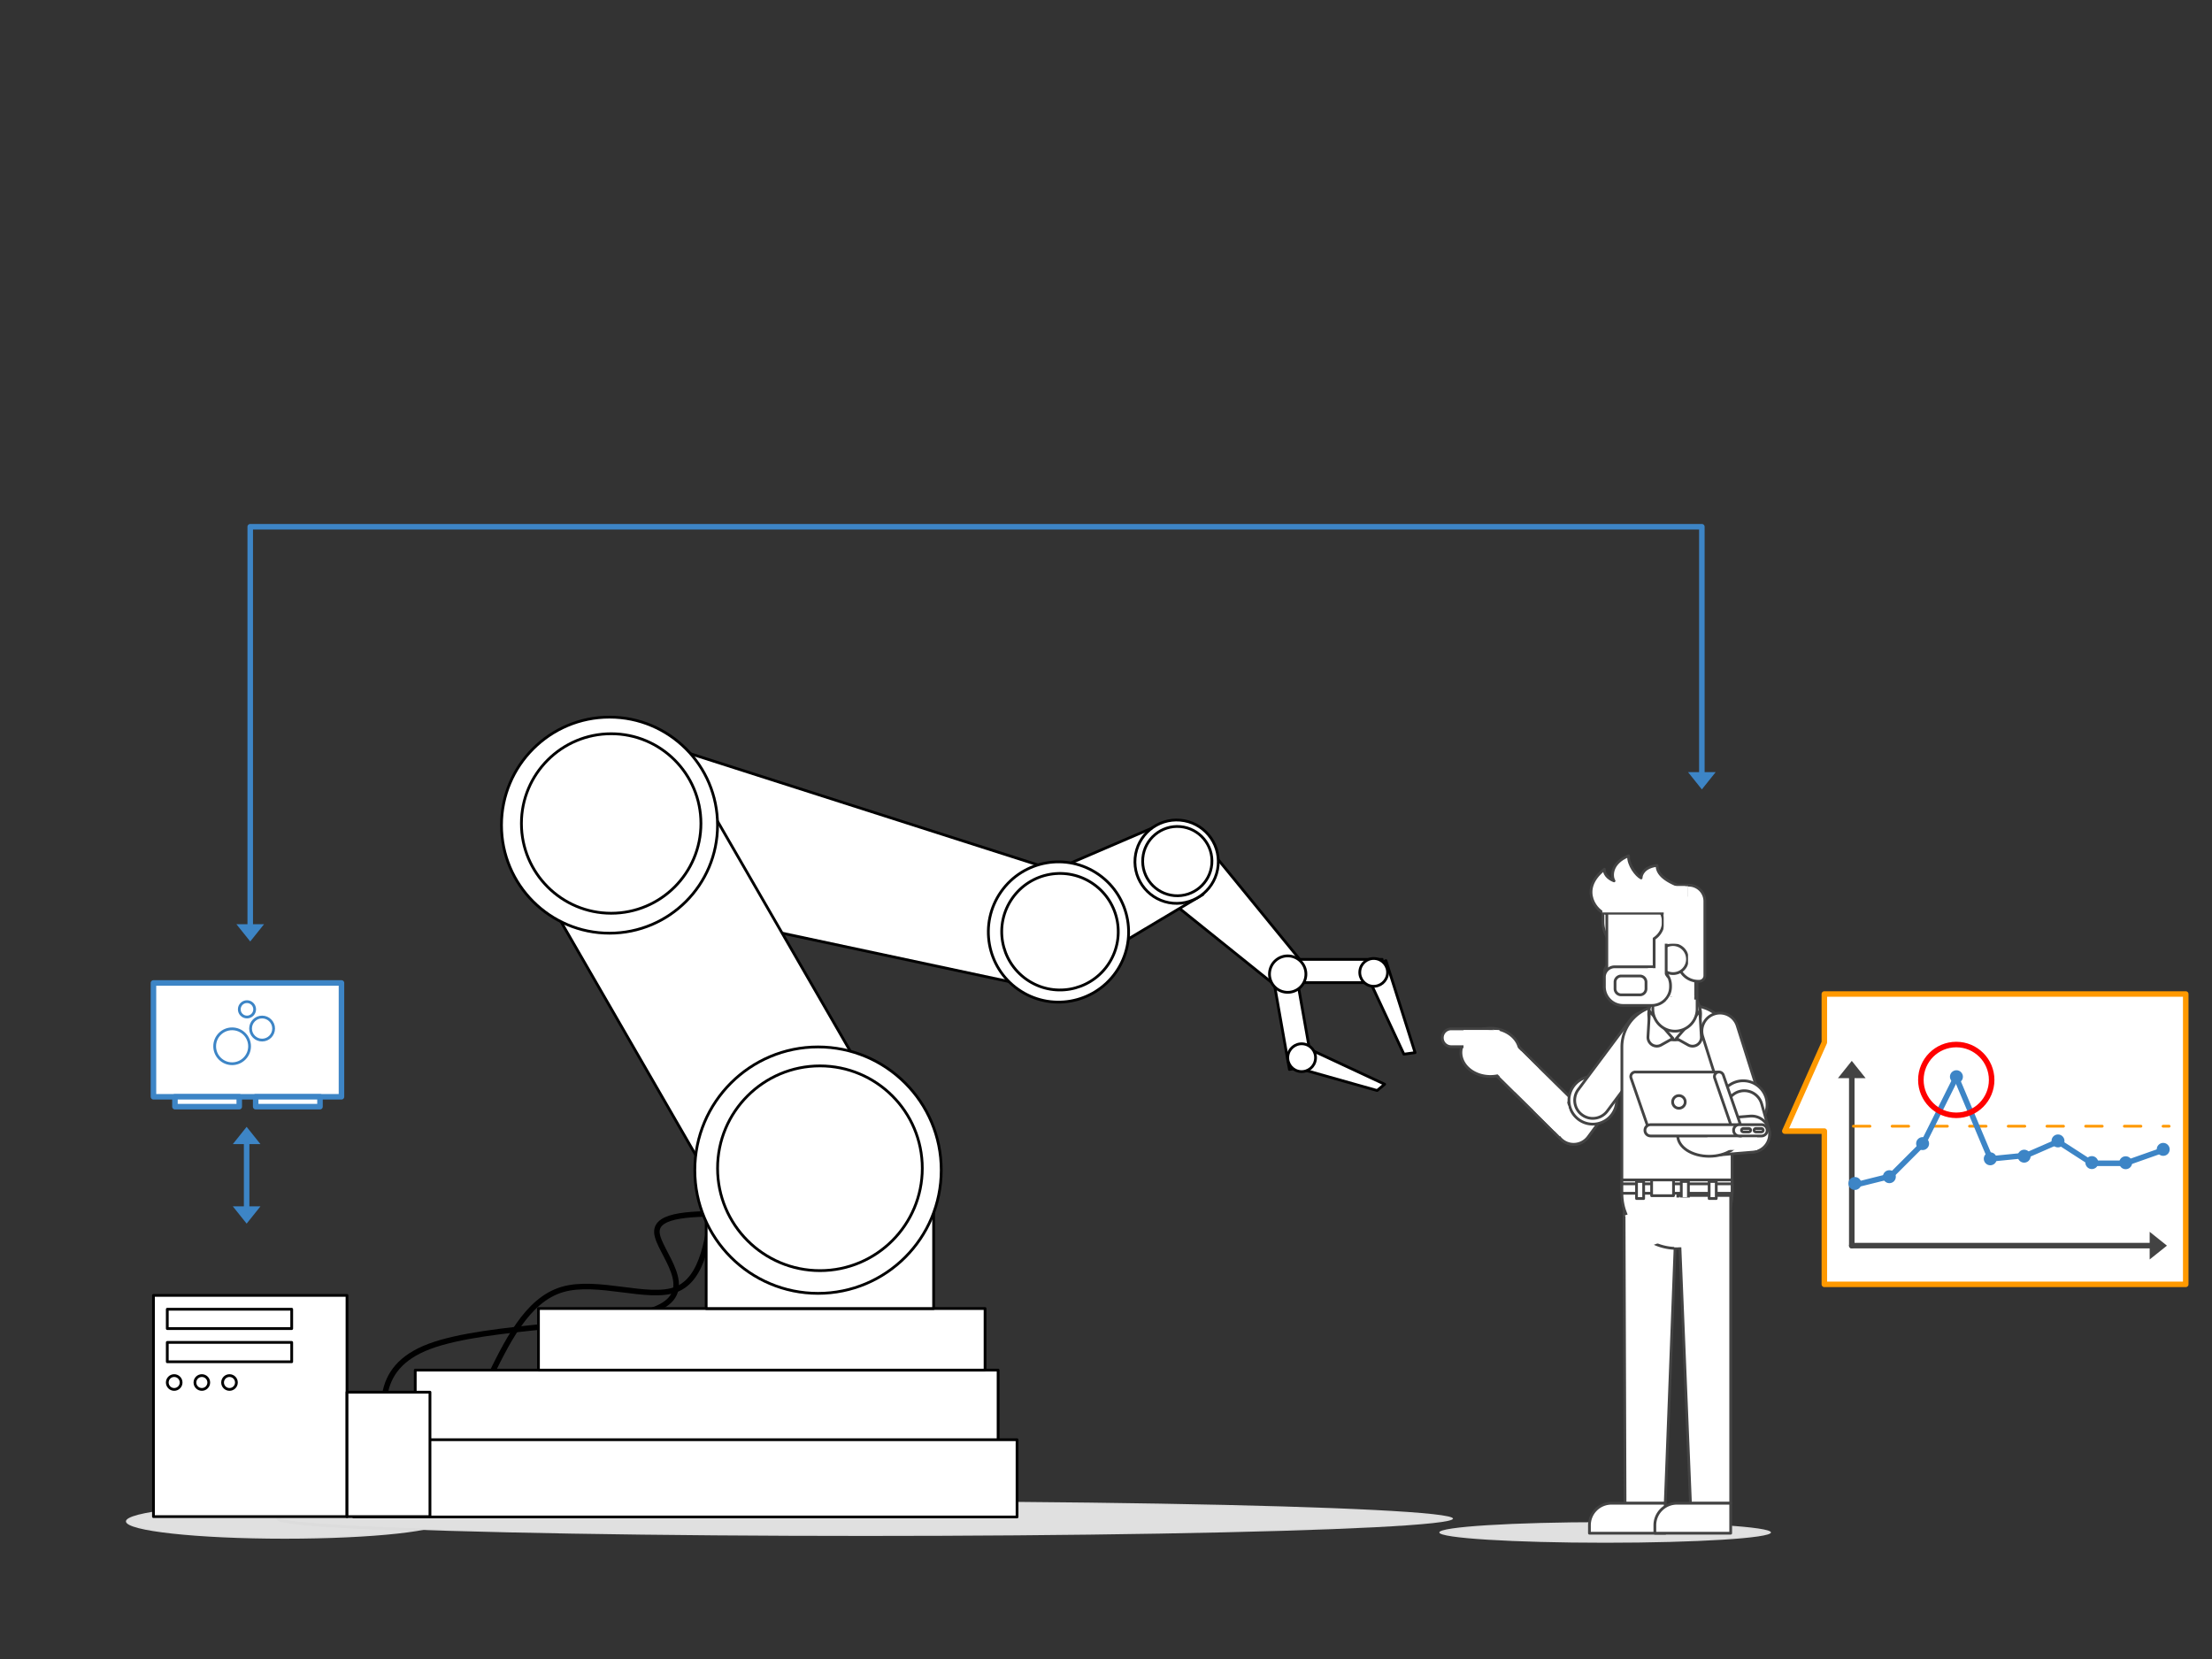 <svg xmlns="http://www.w3.org/2000/svg" xmlns:xlink="http://www.w3.org/1999/xlink" width="800" height="600" stroke="#000" stroke-linecap="round" stroke-linejoin="round" fill="#fff" fill-rule="evenodd"><rect width="100%" height="100%" fill="#333333" stroke="none"/><style><![CDATA[.B{stroke-width:2}.C{fill:none}.D{stroke:#3d85c6}.E{stroke-width:1.6}.F{stroke-opacity:.02}.G{stroke:#434343}.H{fill:#3d85c6}.I{fill-rule:nonzero}.J{stroke-linejoin:miter}]]></style><defs><path d="M0 0l4 5h-8z" stroke="none" id="A"/><path id="B" d="M584.68 397.93c0 4.77-3.86 8.63-8.63 8.63-4.76 0-8.62-3.86-8.62-8.63a8.6 8.6 0 0 1 8.62-8.62c4.77 0 8.63 3.86 8.63 8.62z"/><path id="C" d="M608.06 427.3h2.58v6.17h-2.58v-6.17z"/><path id="D" d="M114.2 37.92c0 .74-.6 1.34-1.34 1.34-.36 0-.7-.14-.95-.4s-.4-.6-.4-.95c0-.74.6-1.34 1.34-1.34.36 0 .7.14.95.4s.4.6.4.95z"/></defs><g fill="#e0e0e0" class="F"><ellipse cx="103.02" cy="550.23" rx="57.48" ry="6.27"/><ellipse cx="313.02" cy="549.23" rx="212.48" ry="6.27"/></g><g class="B C"><path d="M265 438.97c-13.95-.04-27.9-.1-27.42 6.85s15.43 20.85 0 27.42c-15.42 6.57-61.2 5.8-82.26 13.7-21.05 7.92-17.38 24.53-13.7 41.13"/><path d="M258.15 432.1c-1.83 15.23-3.65 30.47-13.7 34.28-10.05 3.8-28.33-3.8-41.13 0-12.8 3.8-20.1 19.04-27.42 34.27"/></g><path d="M430.4 298.43l43.68 53.48-8.2 8.22-53.87-43.3z"/><path d="M24.82 0l50.6 45.13-17.14 24L0 29.58z" transform="matrix(.423 -.906 .906 .423 347.795 347.042)"/><path d="M0 56.05L180.14 0l16.78 38.04-169.33 71.8z" transform="matrix(.819 .574 -.574 .819 245.777 215.148)"/><path d="M150.18 495.52h210.8v25.7h-210.8z"/><path d="M194.74 473.24h161.52v22.28H194.74z"/><path d="M255.4 438.96h82.26v34.28H255.4z"/><g transform="matrix(.996 .087 -.087 .996 411.832 295.313)"><circle cx="15.08" cy="15.08" r="15.08"/><circle cx="15.31" cy="14.85" r="12.53"/></g><path d="M0 0h33.4v8.42H0z" transform="matrix(.174 .985 -.985 .174 468.814 352.423)"/><path d="M466.48 346.97h33.4v8.42h-33.4z"/><path d="M501.25 347.42l10.53 33.28-4.04.56-14.12-30.28zM470.5 378l30.28 14.12-2.72 2.28-31.12-8.77z"/><circle cx="6.59" cy="6.59" r="6.59" transform="matrix(.996 .087 -.087 .996 459.722 345.163)"/><circle cx="5.03" cy="5.03" r="5.03" transform="matrix(.996 .087 -.087 .996 492.238 346.231)"/><circle cx="5.03" cy="5.03" r="5.03" transform="matrix(.996 .087 -.087 .996 466.188 377.081)"/><g transform="matrix(.819 .574 -.574 .819 376.602 301.74)"><circle cx="25.36" cy="25.36" r="25.36"/><circle cx="25.75" cy="24.97" r="21.07"/></g><path d="M0 0h139.37v67.2H0z" transform="matrix(.5 .866 -.866 .5 255.679 290.385)"/><circle cx="295.85" cy="423.2" r="44.56"/><circle cx="296.54" cy="422.52" r="37.02"/><circle cx="220.44" cy="298.43" r="39.07"/><circle cx="221.04" cy="297.83" r="32.46"/><path d="M127.9 520.7h239.93v27.93H127.9zm-72.4-52.2h70v80h-70z"/><path d="M125.5 503.5h30v45h-30zm-65-30h45v7h-45zm0 12h45v7h-45z"/><circle cx="63" cy="500" r="2.5"/><circle cx="73" cy="500" r="2.5"/><circle cx="83" cy="500" r="2.5"/><ellipse cx="580.52" cy="554.23" fill="#e0e0e0" rx="59.98" ry="3.73" class="F"/><g class="G I J"><path d="M589.88 423.17c0 .3-.12.6-.33.8s-.5.33-.8.33-.6-.12-.8-.33c-.2-.2-.33-.5-.33-.8s.12-.6.33-.8a1.2 1.2 0 0 1 .8-.33c.63 0 1.13.5 1.13 1.14zm-2.28 23.65h5.47v1.57h-5.47v-1.57zm6.68 0h2.74v1.57h-2.74v-1.57zM587.6 449h5.47v1.57h-5.47V449zm6.68 0h2.74v1.57h-2.74V449zm-6.68 2.2h5.47v1.57h-5.47v-1.57zm6.68 0h2.74v1.57h-2.74v-1.57zm-25.15-37.35a6.5 6.5 0 0 1-4.59-1.88l-24.57-24.2c-2.57-2.53-2.6-6.67-.07-9.24s6.67-2.6 9.24-.07l24.57 24.2c2.58 2.53 2.6 6.67.08 9.24a6.5 6.5 0 0 1-4.66 1.95z"/><path d="M569.13 413.85a6.4 6.4 0 0 1-3.87-1.28 6.5 6.5 0 0 1-1.38-9.13l6.92-9.38a6.5 6.5 0 1 1 10.51 7.75l-6.92 9.38a6.5 6.5 0 0 1-5.26 2.66z"/><use xlink:href="#B"/><path d="M576.05 404.48c-1.36 0-2.73-.43-3.9-1.3a6.5 6.5 0 0 1-1.33-9.15l18.94-25.4a6.5 6.5 0 0 1 9.15-1.33c2.9 2.15 3.48 6.25 1.33 9.14l-18.95 25.4a6.5 6.5 0 0 1-5.24 2.63zm11.3 27.97l.37 111.23h14.54l4.23-109.94z"/><path d="M602.27 554.5h-27.43v-2.87c0-4.4 3.57-7.96 7.96-7.96h19.47v10.83zm24.16-175.87v50.32h-39.85v-50.32a15 15 0 0 1 14.99-14.99h9.87a15 15 0 0 1 14.99 14.99z"/><path d="M615.04 366.72a9.4 9.4 0 0 1-9.38 9.38 9.4 9.4 0 0 1-9.38-9.38c0-2.5 1-4.87 2.75-6.63s4.14-2.75 6.63-2.75a9.4 9.4 0 0 1 9.38 9.38z"/><path d="M606.28 375.55l4.28 2.4a3.2 3.2 0 0 0 4.76-2.98l-.56-9.33c0 .18-8.48 9.92-8.48 9.92zm-1.24 0l-4.28 2.4a3.2 3.2 0 0 1-4.75-2.98l.55-9.33a485.4 485.4 0 0 0 8.48 9.92z"/><path d="M597.77 341.45v23.47a8 8 0 0 0 8.01 8.01h0a8 8 0 0 0 8-8.01v-23.47h-16zm-18.04-12.92h12.92v15.8h-1.97c-6.05 0-10.95-4.9-10.95-10.94v-4.85zm12.93 28.97h-12.4v-5.8c0-1.9 1.54-3.45 3.45-3.45h8.95v9.25z"/><path d="M581.13 330v20.1a10.9 10.9 0 0 0 10.91 10.92h21.22V330c0-4-3.24-7.22-7.22-7.22h-17.7a7.2 7.2 0 0 0-7.22 7.22z"/><path d="M606.8 320.15h3.97a5.8 5.8 0 0 1 5.81 5.81v26.88c0 1.14-.92 2.05-2.05 2.05h-.3a7.4 7.4 0 0 1-7.42-7.42v-27.32z"/><path d="M601.56 325.9h11.17v21.48h-11.17V325.9z"/><path d="M610.3 346.87a5.2 5.2 0 0 1-5.24 5.24 5.3 5.3 0 0 1-3.71-1.54 5.2 5.2 0 0 1-1.53-3.7c0-2.9 2.35-5.24 5.24-5.24a5.2 5.2 0 0 1 3.7 1.53 5.3 5.3 0 0 1 1.54 3.71zm-12.9 16.76h-10.38c-3.74 0-6.77-3.03-6.77-6.77v-3.48c0-2.05 1.67-3.72 3.72-3.72h13.43c3.74 0 6.77 3.03 6.77 6.77v.43c0 3.74-3.03 6.77-6.77 6.77z"/><path d="M593.1 359.8h-6.8a2.2 2.2 0 0 1-2.2-2.2v-2.42a2.2 2.2 0 0 1 2.2-2.2h6.8a2.2 2.2 0 0 1 2.2 2.2v2.42a2.2 2.2 0 0 1-2.2 2.2zm5.14-32.84v.42c2 1.27 3.32 3.5 3.32 6.04s-1.33 4.77-3.32 6.04v15.78h4.36v-28.28h-4.36z"/><path d="M580.6 320.15h29.33v10.13H580.6v-10.13z"/><path d="M580.6 330.28c-2.44 0-10.13-8.2-.35-15.9-.17 2.44 2.45 3.84 3.5 4.2-1.04-1.57-1.22-6.46 5.24-9.08-.17 3.32 2.8 7.16 4.54 8.03 0-1.22 1.05-4 5.76-4.54 0 2.27 1.4 5.24 9.6 8.03-.35 4.2-26.37 6.8-26.37 6.8l-1.92 2.45zm45.83 96.46v4.84c0 11-8.92 19.92-19.93 19.92-11 0-19.92-8.92-19.92-19.92v-4.84h39.85z"/><path d="M606.8 432.36l4.58 111.32h14.55V432.36z"/><path d="M625.92 554.5H598.5v-2.87c0-4.4 3.57-7.96 7.96-7.96h19.47v10.83zm-76.27-173.9c0 4.82-4.76 8.72-10.64 8.72s-10.65-3.9-10.65-8.72a8 8 0 0 1 3.12-6.16c2-1.63 4.7-2.55 7.53-2.55 5.88 0 10.64 3.9 10.64 8.7z"/><path d="M537.75 378.54h-12.9c-1.78 0-3.22-1.44-3.22-3.22s1.44-3.22 3.22-3.22h12.9c1.78 0 3.22 1.44 3.22 3.22s-1.44 3.22-3.22 3.22zm92.7 27.5c-2.77 0-5.35-1.78-6.23-4.57l-8.4-26.58a6.5 6.5 0 0 1 4.26-8.19c3.44-1.1 7.1.82 8.2 4.26l8.4 26.58c1.1 3.44-.82 7.1-4.26 8.2-.65.2-1.32.3-1.97.3z"/><use xlink:href="#B" x="54.4" y="1.57"/><path d="M633.47 416.72c-2.86 0-5.48-1.88-6.3-4.76l-2.6-9.18c-.98-3.47 1.04-7.08 4.5-8.06s7.08 1.04 8.06 4.5l2.6 9.17c.98 3.47-1.04 7.1-4.5 8.07-.6.17-1.2.25-1.78.25z"/><path d="M620.15 417.8c-3.37 0-6.22-2.58-6.5-6-.3-3.6 2.38-6.75 5.98-7.05l13.3-1.1c3.6-.3 6.75 2.38 7.05 5.98.3 3.6-2.37 6.75-5.97 7.05l-13.3 1.1c-.2.02-.37.02-.55.02z"/><path d="M629.48 410.73c0 1.97-1.2 3.87-3.32 5.27s-5.02 2.18-8.03 2.18-5.9-.78-8.03-2.18c-2.12-1.4-3.32-3.3-3.32-5.27 0-4.12 5.08-7.46 11.35-7.46s11.35 3.34 11.35 7.46z"/><path d="M621.48 387.72h-29.8c-.25-.04-.52-.02-.77.07-.87.3-1.33 1.24-1.03 2.1l6.34 18.35c.24.7.88 1.12 1.57 1.12.18 0 .36-.03.54-.1h30.25l-7.1-21.55z"/><path d="M628.05 409.37c-.7 0-1.33-.43-1.57-1.12l-6.34-18.35c-.3-.87.16-1.8 1.03-2.1.86-.3 1.8.16 2.1 1.03l6.34 18.35c.3.86-.16 1.8-1.02 2.1a1.7 1.7 0 0 1-.54.09z"/><path d="M628.9 410.84h-31.95c-1.13 0-2.04-.92-2.04-2.05h0c0-1.13.9-2.04 2.04-2.04h31.95c1.13 0 2.04.9 2.04 2.04h0c0 1.13-.9 2.05-2.04 2.05z"/><path d="M637.08 410.84h-8.06c-1.13 0-2.04-.92-2.04-2.05h0c0-1.13.9-2.04 2.04-2.04h8.06c1.13 0 2.04.9 2.04 2.04h0c0 1.13-.9 2.05-2.04 2.05zm-27.6-12.3c0 .6-.24 1.18-.67 1.6a2.3 2.3 0 0 1-1.6.67c-1.26 0-2.28-1.02-2.28-2.28s1.02-2.28 2.28-2.28c.6 0 1.18.24 1.6.67.43.42.67 1 .67 1.6z"/><path d="M637.08 409.37H635c-.34 0-.62-.28-.62-.62h0c0-.34.28-.62.62-.62h2.07c.35 0 .62.28.62.62h0c0 .34-.27.62-.62.62zm-4.56 0h-2.07c-.34 0-.62-.28-.62-.62h0c0-.34.28-.62.62-.62h2.07c.35 0 .62.28.62.62h0c0 .34-.27.62-.62.62zm-45.94 18.78h39.85v3.42h-39.85v-3.42z"/><path d="M597.33 426.74h7.92v5.7h-7.92v-5.7z"/><use xlink:href="#C"/><use xlink:href="#C" x="-16.19"/><use xlink:href="#C" x="10.07"/></g><g stroke="none"><path d="M579.5 320.5h30v9.5h-30z"/><path d="M604.5 320.5h6v4.93h-6z"/><path d="M610.5 324.5h5v25h-5z"/><path d="M601.7 324.3h11v17h-11zm-5.7 25.85h5.5v8H596z"/><path d="M599.2 354.25h4v3.65h-4zm6.3 78.85h9v18h-9z"/><path d="M0 0h9v13.53H0z" transform="matrix(.94 -.342 .342 .94 587.689 439.577)"/><path d="M0 0h4.5v18H0z" transform="matrix(0 -1 1 0 617.5 415.9)"/><path d="M0 0h8.35v13.5H0z" transform="matrix(.707 -.707 .707 .707 554.581 401.413)"/><path d="M0 0h3.47v6.6H0z" transform="matrix(.966 -.259 .259 .966 562.987 397.9)"/><path d="M0 0h11.96v13.5H0z" transform="matrix(.707 -.707 .707 .707 538.489 385.406)"/><path d="M0 0h7.97v13H0z" transform="matrix(0 -1 1 0 529.3 380.5)"/><path d="M604.75 360.1h8v2.2h-8z"/><path d="M0 0h4v3.65H0z" transform="matrix(.819 -.574 .574 .819 597.962 353.528)"/><path d="M603.68 360.5h1.75v2.2h-1.75z"/><path d="M0 0h1.75v2.2H0z" transform="matrix(.819 .574 -.574 .819 603.76 360.374)"/></g><path d="M659.8 359.5h130.7v105H659.8v-55.42h-14.3L659.8 377v-17.5" stroke="#f90" class="B"/><g transform="translate(669.5 377.77)"><g transform="translate(.22 5.91)" class="G"><path d="M0 66.82V5.63" class="B C"/><use fill="#434343" transform="matrix(1.25 0 0 1.25 0 0)" xlink:href="#A" class="E"/></g><g transform="translate(.22 72.73)" class="G"><path d="M0 0h108.36" class="B C"/><use fill="#434343" transform="matrix(0 1.25 -1.25 0 113.987 -113.987)" x="91.19" xlink:href="#A" class="E"/></g><path d="M.8 29.54H115" stroke="#f90" stroke-dasharray="6 8" stroke-width="1" class="C"/><g class="B D H I J"><path d="M100.62 42.75c0 .74-.6 1.34-1.34 1.34s-1.34-.6-1.34-1.34.6-1.34 1.34-1.34 1.34.6 1.34 1.34z"/><use xlink:href="#D"/><use xlink:href="#D" x="-87.02" y="-2.09"/><path d="M63.9 40.38c0 .74-.6 1.34-1.34 1.34s-1.34-.6-1.34-1.34c0-.36.14-.7.4-.95s.6-.4.95-.4.7.14.95.4.4.6.4.95zm12.25-5.53c0 .36-.14.7-.4.95s-.6.4-.95.4c-.74 0-1.34-.6-1.34-1.34s.6-1.34 1.34-1.34c.36 0 .7.14.95.4s.4.6.4.95z"/><use xlink:href="#D" x="-25.82" y="4.78"/><path d="M2.68 50.25c0 .36-.14.7-.4.95s-.6.4-.95.4C.6 51.6 0 51 0 50.25s.6-1.34 1.34-1.34c.36 0 .7.14.95.4s.4.6.4.95z"/><use xlink:href="#D" x="-99.04" y="9.88"/><path d="M39.42 11.64c0 .36-.14.7-.4.95s-.6.4-.95.4-.7-.14-.95-.4-.4-.6-.4-.95.14-.7.4-.95.6-.4.95-.4.7.14.95.4.4.6.4.95z"/><use xlink:href="#D" x="-62.55" y="3.41"/></g><g class="C B"><path d="M1.8 50.7l12.58-3.14" class="D"/><path d="M14.18 47.66L26 35.84m0 .01l12.2-24.42" class="D"/><path d="M50.4 41.36L37.8 11.43m12.6 29.93l11.82-1.18m.01.4l12.6-5.5m0-.01l12.2 7.88m.01-.01h12.2m.01.01l13.4-4.73" class="D"/><circle cx="38.01" cy="12.8" stroke="red" r="12.8"/></g></g><g transform="translate(55.5 355.5)" class="D"><g class="B"><path d="M0 0h68v41.16H0z"/><path d="M7.77 41.16h23.26v3.58H7.77zm29.2 0h23.26v3.58H36.97z"/></g><circle cx="33.82" cy="9.54" r="2.78"/><circle cx="39.29" cy="16.49" r="4.17"/><circle cx="28.45" cy="22.9" r="6.31"/><g transform="translate(33.7 52.04)"><path d="M0 5.63v23.75" class="B C"/><g class="E H"><use y="28" xlink:href="#A" transform="matrix(-1.25 0 0 -1.25 0 70)"/><use xlink:href="#A" transform="matrix(1.25 0 0 1.25 0 0)"/></g></g></g><g transform="translate(90.5 190.5)" class="D"><path d="M0 144.38V0h525v89.38" class="B C"/><g class="E H"><use x="420" y="76" xlink:href="#A" transform="matrix(-1.25 0 0 -1.25 1050 190)"/><use y="120" xlink:href="#A" transform="matrix(-1.25 0 0 -1.25 0 300)"/></g></g></svg>